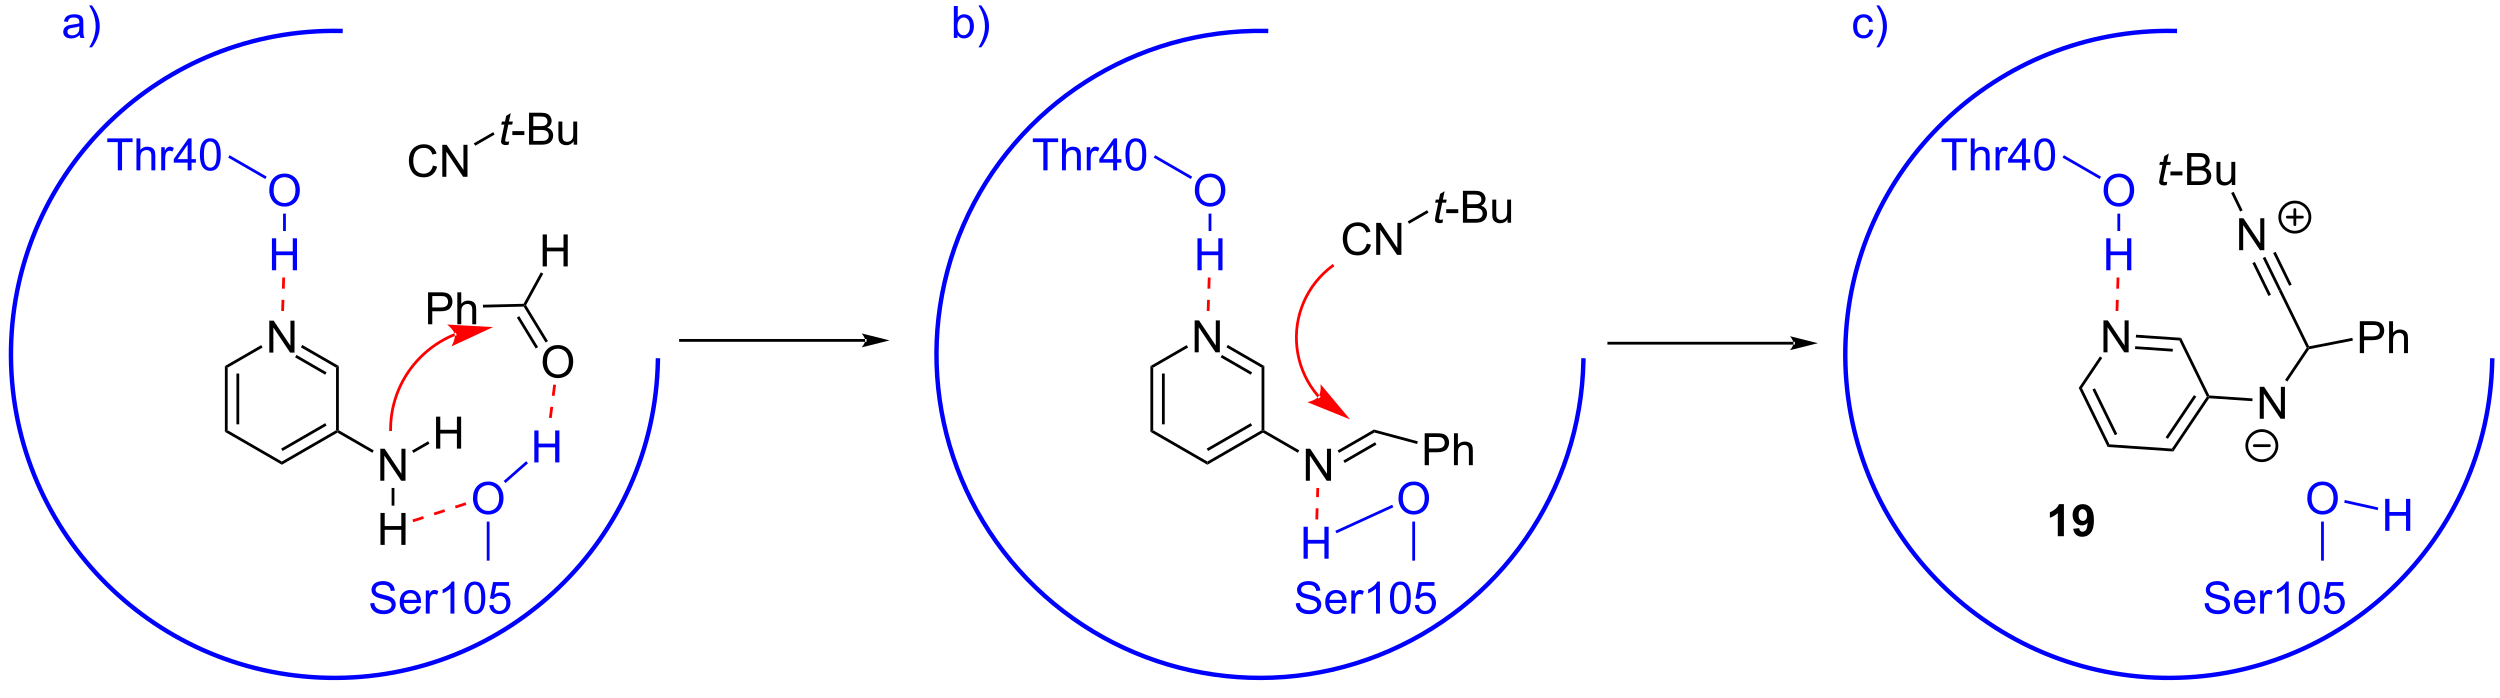 <?xml version="1.0" encoding="UTF-8"?>
<!DOCTYPE svg PUBLIC '-//W3C//DTD SVG 1.0//EN'
          'http://www.w3.org/TR/2001/REC-SVG-20010904/DTD/svg10.dtd'>
<svg stroke-dasharray="none" shape-rendering="auto" xmlns="http://www.w3.org/2000/svg" font-family="'Dialog'" text-rendering="auto" width="1024" fill-opacity="1" color-interpolation="auto" color-rendering="auto" preserveAspectRatio="xMidYMid meet" font-size="12px" viewBox="0 0 1024 286" fill="black" xmlns:xlink="http://www.w3.org/1999/xlink" stroke="black" image-rendering="auto" stroke-miterlimit="10" stroke-linecap="square" stroke-linejoin="miter" font-style="normal" stroke-width="1" height="286" stroke-dashoffset="0" font-weight="normal" stroke-opacity="1"
><!--Generated by the Batik Graphics2D SVG Generator--><defs id="genericDefs"
  /><g
  ><defs id="defs1"
    ><clipPath clipPathUnits="userSpaceOnUse" id="clipPath1"
      ><path d="M0.539 2.059 L461.277 2.059 L461.277 130.553 L0.539 130.553 L0.539 2.059 Z"
      /></clipPath
      ><clipPath clipPathUnits="userSpaceOnUse" id="clipPath2"
      ><path d="M1.217 23.922 L1.217 148.305 L449.144 148.305 L449.144 23.922 Z"
      /></clipPath
      ><clipPath clipPathUnits="userSpaceOnUse" id="clipPath3"
      ><path d="M1.217 23.922 L1.217 147.87 L449.144 147.87 L449.144 23.922 Z"
      /></clipPath
    ></defs
    ><g transform="scale(2.223,2.223) translate(-0.539,-2.059) matrix(1.029,0,0,1.029,-0.713,-22.546)"
    ><path d="M49.439 87.055 L49.439 81.328 L50.218 81.328 L53.226 85.823 L53.226 81.328 L53.952 81.328 L53.952 87.055 L53.173 87.055 L50.166 82.555 L50.166 87.055 L49.439 87.055 Z" stroke="none" clip-path="url(#clipPath3)"
    /></g
    ><g transform="matrix(2.286,0,0,2.286,-2.781,-54.687)"
    ><path d="M41.509 89.51 L42.009 89.799 L42.009 101.01 L41.509 101.299 ZM43.579 90.85 L43.579 99.959 L44.079 99.959 L44.079 90.85 Z" stroke="none" clip-path="url(#clipPath3)"
    /></g
    ><g transform="matrix(2.286,0,0,2.286,-2.781,-54.687)"
    ><path d="M41.509 101.299 L42.009 101.01 L51.718 106.616 L51.718 107.193 Z" stroke="none" clip-path="url(#clipPath3)"
    /></g
    ><g transform="matrix(2.286,0,0,2.286,-2.781,-54.687)"
    ><path d="M51.718 107.193 L51.718 106.616 L61.428 101.01 L61.678 101.154 L61.678 101.443 ZM51.843 104.731 L59.733 100.176 L59.483 99.743 L51.593 104.298 Z" stroke="none" clip-path="url(#clipPath3)"
    /></g
    ><g transform="matrix(2.286,0,0,2.286,-2.781,-54.687)"
    ><path d="M61.928 101.01 L61.678 101.154 L61.428 101.01 L61.428 89.799 L61.928 89.51 Z" stroke="none" clip-path="url(#clipPath3)"
    /></g
    ><g transform="matrix(2.286,0,0,2.286,-2.781,-54.687)"
    ><path d="M61.928 89.51 L61.428 89.799 L55.13 86.163 L55.38 85.73 ZM59.733 90.633 L54.345 87.522 L54.095 87.955 L59.483 91.066 Z" stroke="none" clip-path="url(#clipPath3)"
    /></g
    ><g transform="matrix(2.286,0,0,2.286,-2.781,-54.687)"
    ><path d="M48.014 85.754 L48.264 86.188 L42.009 89.799 L41.509 89.51 Z" stroke="none" clip-path="url(#clipPath3)"
    /></g
    ><g transform="matrix(2.286,0,0,2.286,-2.781,-54.687)"
    ><path d="M69.358 110.055 L69.358 104.328 L70.136 104.328 L73.144 108.823 L73.144 104.328 L73.871 104.328 L73.871 110.055 L73.092 110.055 L70.084 105.555 L70.084 110.055 L69.358 110.055 Z" stroke="none" clip-path="url(#clipPath3)"
    /></g
    ><g transform="matrix(2.286,0,0,2.286,-2.781,-54.687)"
    ><path d="M61.678 101.443 L61.678 101.154 L61.928 101.01 L68.183 104.621 L67.933 105.055 Z" stroke="none" clip-path="url(#clipPath3)"
    /></g
    ><g transform="matrix(2.286,0,0,2.286,-2.781,-54.687)"
    ><path d="M79.348 104.305 L79.348 98.578 L80.106 98.578 L80.106 100.93 L83.083 100.93 L83.083 98.578 L83.841 98.578 L83.841 104.305 L83.083 104.305 L83.083 101.604 L80.106 101.604 L80.106 104.305 L79.348 104.305 Z" stroke="none" clip-path="url(#clipPath3)"
    /></g
    ><g transform="matrix(2.286,0,0,2.286,-2.781,-54.687)"
    ><path d="M75.298 105.079 L75.048 104.646 L77.923 102.986 L78.173 103.419 Z" stroke="none" clip-path="url(#clipPath3)"
    /></g
    ><g transform="matrix(2.286,0,0,2.286,-2.781,-54.687)"
    ><path d="M69.389 121.555 L69.389 115.828 L70.147 115.828 L70.147 118.18 L73.123 118.18 L73.123 115.828 L73.881 115.828 L73.881 121.555 L73.123 121.555 L73.123 118.854 L70.147 118.854 L70.147 121.555 L69.389 121.555 Z" stroke="none" clip-path="url(#clipPath3)"
    /></g
    ><g transform="matrix(2.286,0,0,2.286,-2.781,-54.687)"
    ><path d="M71.387 111.355 L71.887 111.355 L71.887 114.52 L71.387 114.52 Z" stroke="none" clip-path="url(#clipPath3)"
    /></g
    ><g transform="matrix(2.286,0,0,2.286,-2.781,-54.687)"
    ><path d="M98.446 88.784 Q98.446 87.357 99.211 86.552 Q99.977 85.745 101.188 85.745 Q101.98 85.745 102.615 86.125 Q103.253 86.503 103.586 87.18 Q103.922 87.857 103.922 88.716 Q103.922 89.589 103.571 90.276 Q103.219 90.964 102.573 91.318 Q101.93 91.672 101.183 91.672 Q100.375 91.672 99.737 91.281 Q99.102 90.888 98.774 90.214 Q98.446 89.537 98.446 88.784 ZM99.227 88.794 Q99.227 89.831 99.782 90.427 Q100.339 91.021 101.18 91.021 Q102.034 91.021 102.586 90.419 Q103.141 89.818 103.141 88.714 Q103.141 88.013 102.904 87.492 Q102.667 86.971 102.211 86.685 Q101.758 86.396 101.191 86.396 Q100.386 86.396 99.805 86.951 Q99.227 87.503 99.227 88.794 Z" stroke="none" clip-path="url(#clipPath3)"
    /></g
    ><g transform="matrix(2.286,0,0,2.286,-2.781,-54.687)"
    ><path d="M95.047 78.856 L95.186 78.602 L95.474 78.595 L99.397 85.034 L98.97 85.294 ZM93.826 80.83 L97.202 86.371 L97.629 86.111 L94.253 80.57 Z" stroke="none" clip-path="url(#clipPath3)"
    /></g
    ><g transform="matrix(2.286,0,0,2.286,-2.781,-54.687)"
    ><path d="M77.913 82.024 L77.913 76.297 L80.075 76.297 Q80.645 76.297 80.945 76.352 Q81.367 76.422 81.65 76.62 Q81.937 76.815 82.111 77.172 Q82.286 77.526 82.286 77.953 Q82.286 78.682 81.82 79.19 Q81.356 79.695 80.14 79.695 L78.671 79.695 L78.671 82.024 L77.913 82.024 ZM78.671 79.018 L80.153 79.018 Q80.887 79.018 81.195 78.745 Q81.504 78.472 81.504 77.977 Q81.504 77.617 81.322 77.362 Q81.14 77.104 80.843 77.024 Q80.653 76.972 80.137 76.972 L78.671 76.972 L78.671 79.018 ZM83.161 82.024 L83.161 76.297 L83.864 76.297 L83.864 78.352 Q84.356 77.781 85.106 77.781 Q85.567 77.781 85.906 77.964 Q86.247 78.143 86.393 78.464 Q86.538 78.784 86.538 79.393 L86.538 82.024 L85.835 82.024 L85.835 79.393 Q85.835 78.867 85.606 78.628 Q85.379 78.386 84.96 78.386 Q84.648 78.386 84.372 78.55 Q84.098 78.711 83.981 78.99 Q83.864 79.266 83.864 79.753 L83.864 82.024 L83.161 82.024 Z" stroke="none" clip-path="url(#clipPath3)"
    /></g
    ><g transform="matrix(2.286,0,0,2.286,-2.781,-54.687)"
    ><path d="M95.035 78.356 L95.186 78.602 L95.047 78.856 L87.758 79.028 L87.746 78.528 Z" stroke="none" clip-path="url(#clipPath3)"
    /></g
    ><g transform="matrix(2.286,0,0,2.286,-2.781,-54.687)"
    ><path d="M98.451 71.66 L98.451 65.933 L99.209 65.933 L99.209 68.285 L102.185 68.285 L102.185 65.933 L102.943 65.933 L102.943 71.66 L102.185 71.66 L102.185 68.959 L99.209 68.959 L99.209 71.66 L98.451 71.66 Z" stroke="none" clip-path="url(#clipPath3)"
    /></g
    ><g transform="matrix(2.286,0,0,2.286,-2.781,-54.687)"
    ><path d="M95.474 78.595 L95.186 78.602 L95.035 78.356 L98.113 72.722 L98.552 72.962 Z" stroke="none" clip-path="url(#clipPath3)"
    /></g
    ><g transform="matrix(2.286,0,0,2.286,-2.781,-54.687)"
    ><path d="M78.784 53.59 L79.542 53.78 Q79.305 54.715 78.685 55.207 Q78.066 55.697 77.172 55.697 Q76.245 55.697 75.664 55.319 Q75.086 54.941 74.782 54.228 Q74.48 53.512 74.48 52.691 Q74.48 51.795 74.821 51.131 Q75.164 50.465 75.795 50.118 Q76.425 49.772 77.183 49.772 Q78.042 49.772 78.628 50.209 Q79.214 50.647 79.446 51.441 L78.698 51.616 Q78.5 50.991 78.12 50.707 Q77.743 50.42 77.167 50.42 Q76.508 50.42 76.063 50.738 Q75.62 51.053 75.441 51.587 Q75.261 52.121 75.261 52.686 Q75.261 53.418 75.474 53.962 Q75.688 54.506 76.136 54.777 Q76.586 55.045 77.11 55.045 Q77.745 55.045 78.185 54.678 Q78.628 54.311 78.784 53.59 ZM80.468 55.597 L80.468 49.871 L81.246 49.871 L84.254 54.366 L84.254 49.871 L84.981 49.871 L84.981 55.597 L84.202 55.597 L81.194 51.097 L81.194 55.597 L80.468 55.597 Z" stroke="none" clip-path="url(#clipPath3)"
    /></g
    ><g transform="matrix(2.286,0,0,2.286,-2.781,-54.687)"
    ><path d="M92.456 49.272 L92.339 49.853 Q92.083 49.918 91.846 49.918 Q91.424 49.918 91.174 49.709 Q90.987 49.553 90.987 49.285 Q90.987 49.147 91.089 48.655 L91.591 46.246 L91.034 46.246 L91.146 45.699 L91.706 45.699 L91.919 44.678 L92.729 44.191 L92.412 45.699 L93.107 45.699 L92.99 46.246 L92.299 46.246 L91.818 48.538 Q91.729 48.975 91.729 49.061 Q91.729 49.186 91.799 49.254 Q91.872 49.319 92.037 49.319 Q92.271 49.319 92.456 49.272 Z" stroke="none" clip-path="url(#clipPath3)"
    /></g
    ><g transform="matrix(2.286,0,0,2.286,-2.781,-54.687)"
    ><path d="M93.014 48.129 L93.014 47.42 L95.173 47.42 L95.173 48.129 L93.014 48.129 ZM96.009 49.847 L96.009 44.121 L98.157 44.121 Q98.814 44.121 99.21 44.295 Q99.608 44.467 99.832 44.829 Q100.056 45.191 100.056 45.584 Q100.056 45.952 99.856 46.277 Q99.657 46.6 99.257 46.801 Q99.775 46.952 100.053 47.319 Q100.335 47.686 100.335 48.186 Q100.335 48.59 100.163 48.936 Q99.993 49.28 99.743 49.467 Q99.493 49.655 99.116 49.751 Q98.741 49.847 98.194 49.847 L96.009 49.847 ZM96.767 46.527 L98.007 46.527 Q98.509 46.527 98.728 46.459 Q99.017 46.373 99.163 46.176 Q99.311 45.975 99.311 45.676 Q99.311 45.389 99.173 45.173 Q99.038 44.957 98.782 44.876 Q98.53 44.795 97.913 44.795 L96.767 44.795 L96.767 46.527 ZM96.767 49.17 L98.194 49.17 Q98.561 49.17 98.71 49.144 Q98.97 49.097 99.144 48.988 Q99.322 48.879 99.434 48.67 Q99.548 48.459 99.548 48.186 Q99.548 47.866 99.384 47.631 Q99.22 47.394 98.928 47.298 Q98.639 47.202 98.092 47.202 L96.767 47.202 L96.767 49.17 ZM104.007 49.847 L104.007 49.238 Q103.522 49.941 102.689 49.941 Q102.322 49.941 102.004 49.801 Q101.686 49.66 101.53 49.447 Q101.376 49.233 101.314 48.926 Q101.272 48.717 101.272 48.269 L101.272 45.699 L101.975 45.699 L101.975 47.998 Q101.975 48.551 102.017 48.741 Q102.085 49.019 102.298 49.178 Q102.514 49.334 102.829 49.334 Q103.147 49.334 103.423 49.173 Q103.702 49.012 103.816 48.733 Q103.931 48.452 103.931 47.92 L103.931 45.699 L104.634 45.699 L104.634 49.847 L104.007 49.847 Z" stroke="none" clip-path="url(#clipPath3)"
    /></g
    ><g transform="matrix(2.286,0,0,2.286,-2.781,-54.687)"
    ><path d="M86.365 50.036 L86.115 49.603 L89.587 47.599 L89.837 48.032 Z" stroke="none" clip-path="url(#clipPath3)"
    /></g
    ><g fill="blue" transform="matrix(2.286,0,0,2.286,-2.781,-54.687)" stroke="blue"
    ><path d="M49.464 58.059 Q49.464 56.632 50.23 55.827 Q50.995 55.02 52.206 55.02 Q52.998 55.02 53.633 55.4 Q54.271 55.778 54.605 56.455 Q54.941 57.132 54.941 57.991 Q54.941 58.864 54.589 59.551 Q54.237 60.239 53.592 60.593 Q52.948 60.947 52.201 60.947 Q51.394 60.947 50.756 60.556 Q50.12 60.163 49.792 59.489 Q49.464 58.812 49.464 58.059 ZM50.245 58.069 Q50.245 59.106 50.8 59.702 Q51.357 60.296 52.198 60.296 Q53.053 60.296 53.605 59.694 Q54.159 59.093 54.159 57.989 Q54.159 57.288 53.922 56.767 Q53.685 56.246 53.23 55.96 Q52.776 55.671 52.209 55.671 Q51.404 55.671 50.823 56.226 Q50.245 56.778 50.245 58.069 Z" stroke="none" clip-path="url(#clipPath3)"
    /></g
    ><g fill="blue" transform="matrix(2.286,0,0,2.286,-2.781,-54.687)" stroke="blue"
    ><path d="M42.103 52.164 L42.353 51.731 L48.998 55.568 L48.748 56.001 Z" stroke="none" clip-path="url(#clipPath3)"
    /></g
    ><g fill="blue" transform="matrix(2.286,0,0,2.286,-2.781,-54.687)" stroke="blue"
    ><path d="M49.939 72.348 L49.939 66.621 L50.697 66.621 L50.697 68.973 L53.674 68.973 L53.674 66.621 L54.431 66.621 L54.431 72.348 L53.674 72.348 L53.674 69.647 L50.697 69.647 L50.697 72.348 L49.939 72.348 Z" stroke="none" clip-path="url(#clipPath3)"
    /></g
    ><g fill="blue" transform="matrix(2.286,0,0,2.286,-2.781,-54.687)" stroke="blue"
    ><path d="M51.937 62.2 L52.437 62.2 L52.437 65.314 L51.937 65.314 Z" stroke="none" clip-path="url(#clipPath3)"
    /></g
    ><g fill="blue" transform="matrix(2.286,0,0,2.286,-2.781,-54.687)" stroke="blue"
    ><path d="M85.958 113.236 Q85.958 111.809 86.724 111.005 Q87.49 110.197 88.7 110.197 Q89.492 110.197 90.127 110.578 Q90.766 110.955 91.099 111.632 Q91.435 112.309 91.435 113.169 Q91.435 114.041 91.083 114.729 Q90.732 115.416 90.086 115.77 Q89.443 116.124 88.695 116.124 Q87.888 116.124 87.25 115.734 Q86.615 115.341 86.286 114.666 Q85.958 113.989 85.958 113.236 ZM86.74 113.247 Q86.74 114.283 87.294 114.88 Q87.851 115.473 88.693 115.473 Q89.547 115.473 90.099 114.872 Q90.653 114.27 90.653 113.166 Q90.653 112.466 90.416 111.945 Q90.18 111.424 89.724 111.138 Q89.271 110.848 88.703 110.848 Q87.898 110.848 87.318 111.403 Q86.74 111.955 86.74 113.247 Z" stroke="none" clip-path="url(#clipPath3)"
    /></g
    ><g fill="blue" transform="matrix(2.286,0,0,2.286,-2.781,-54.687)" stroke="blue"
    ><path d="M88.931 124.376 L88.431 124.376 L88.431 117.378 L88.931 117.378 Z" stroke="none" clip-path="url(#clipPath3)"
    /></g
    ><g fill="blue" transform="matrix(2.286,0,0,2.286,-2.781,-54.687)" stroke="blue"
    ><path d="M96.954 106.779 L96.954 101.052 L97.711 101.052 L97.711 103.404 L100.688 103.404 L100.688 101.052 L101.446 101.052 L101.446 106.779 L100.688 106.779 L100.688 104.079 L97.711 104.079 L97.711 106.779 L96.954 106.779 Z" stroke="none" clip-path="url(#clipPath3)"
    /></g
    ><g fill="blue" transform="matrix(2.286,0,0,2.286,-2.781,-54.687)" stroke="blue"
    ><path d="M91.794 110.472 L91.464 110.097 L95.489 106.56 L95.819 106.935 Z" stroke="none" clip-path="url(#clipPath3)"
    /></g
    ><g fill="blue" transform="matrix(2.286,0,0,2.286,-2.781,-54.687)" stroke="blue"
    ><path d="M67.562 132.025 L68.278 131.962 Q68.328 132.392 68.513 132.668 Q68.7 132.944 69.091 133.113 Q69.482 133.283 69.969 133.283 Q70.403 133.283 70.734 133.155 Q71.068 133.025 71.229 132.801 Q71.391 132.577 71.391 132.311 Q71.391 132.041 71.234 131.84 Q71.078 131.639 70.719 131.501 Q70.49 131.413 69.7 131.223 Q68.911 131.033 68.594 130.866 Q68.185 130.65 67.982 130.332 Q67.781 130.014 67.781 129.619 Q67.781 129.186 68.026 128.809 Q68.273 128.431 68.745 128.236 Q69.219 128.041 69.797 128.041 Q70.435 128.041 70.919 128.246 Q71.406 128.452 71.666 128.85 Q71.93 129.249 71.95 129.751 L71.224 129.806 Q71.164 129.264 70.825 128.988 Q70.49 128.71 69.828 128.71 Q69.141 128.71 68.825 128.962 Q68.513 129.212 68.513 129.569 Q68.513 129.876 68.734 130.077 Q68.953 130.275 69.877 130.486 Q70.802 130.694 71.146 130.85 Q71.646 131.079 71.883 131.434 Q72.122 131.788 72.122 132.249 Q72.122 132.704 71.859 133.111 Q71.599 133.514 71.107 133.741 Q70.617 133.965 70.005 133.965 Q69.226 133.965 68.7 133.738 Q68.177 133.509 67.877 133.056 Q67.578 132.6 67.562 132.025 ZM75.906 132.53 L76.633 132.619 Q76.461 133.257 75.995 133.608 Q75.531 133.96 74.81 133.96 Q73.898 133.96 73.365 133.4 Q72.833 132.837 72.833 131.827 Q72.833 130.78 73.372 130.202 Q73.911 129.624 74.771 129.624 Q75.601 129.624 76.127 130.191 Q76.656 130.757 76.656 131.783 Q76.656 131.845 76.653 131.97 L73.56 131.97 Q73.599 132.655 73.945 133.02 Q74.294 133.382 74.812 133.382 Q75.2 133.382 75.474 133.179 Q75.747 132.975 75.906 132.53 ZM73.599 131.392 L75.914 131.392 Q75.867 130.869 75.648 130.608 Q75.312 130.202 74.778 130.202 Q74.294 130.202 73.963 130.528 Q73.633 130.85 73.599 131.392 ZM77.509 133.866 L77.509 129.718 L78.142 129.718 L78.142 130.345 Q78.384 129.905 78.587 129.764 Q78.793 129.624 79.04 129.624 Q79.394 129.624 79.762 129.85 L79.519 130.501 Q79.262 130.35 79.004 130.35 Q78.775 130.35 78.59 130.488 Q78.407 130.626 78.329 130.874 Q78.212 131.249 78.212 131.694 L78.212 133.866 L77.509 133.866 ZM82.634 133.866 L81.931 133.866 L81.931 129.384 Q81.676 129.626 81.264 129.869 Q80.853 130.111 80.525 130.233 L80.525 129.554 Q81.113 129.275 81.553 128.882 Q81.996 128.486 82.181 128.116 L82.634 128.116 L82.634 133.866 ZM84.435 131.041 Q84.435 130.025 84.643 129.408 Q84.851 128.788 85.263 128.452 Q85.677 128.116 86.302 128.116 Q86.763 128.116 87.109 128.301 Q87.458 128.486 87.685 128.837 Q87.911 129.186 88.039 129.689 Q88.169 130.189 88.169 131.041 Q88.169 132.048 87.961 132.668 Q87.755 133.288 87.341 133.626 Q86.93 133.965 86.302 133.965 Q85.474 133.965 85 133.369 Q84.435 132.655 84.435 131.041 ZM85.156 131.041 Q85.156 132.452 85.487 132.918 Q85.818 133.384 86.302 133.384 Q86.786 133.384 87.115 132.916 Q87.445 132.447 87.445 131.041 Q87.445 129.626 87.115 129.163 Q86.786 128.697 86.294 128.697 Q85.81 128.697 85.521 129.108 Q85.156 129.632 85.156 131.041 ZM88.884 132.366 L89.621 132.304 Q89.704 132.843 90.001 133.113 Q90.301 133.384 90.722 133.384 Q91.23 133.384 91.582 133.001 Q91.933 132.619 91.933 131.986 Q91.933 131.384 91.595 131.038 Q91.259 130.689 90.712 130.689 Q90.371 130.689 90.097 130.845 Q89.824 130.999 89.668 131.244 L89.009 131.158 L89.564 128.218 L92.41 128.218 L92.41 128.889 L90.126 128.889 L89.816 130.429 Q90.332 130.069 90.9 130.069 Q91.65 130.069 92.165 130.59 Q92.681 131.108 92.681 131.923 Q92.681 132.702 92.228 133.267 Q91.676 133.965 90.722 133.965 Q89.941 133.965 89.447 133.528 Q88.954 133.087 88.884 132.366 Z" stroke="none" clip-path="url(#clipPath3)"
    /></g
    ><g fill="blue" transform="matrix(2.286,0,0,2.286,-2.781,-54.687)" stroke="blue"
    ><path d="M22.326 54.446 L22.326 49.393 L20.438 49.393 L20.438 48.719 L24.977 48.719 L24.977 49.393 L23.083 49.393 L23.083 54.446 L22.326 54.446 ZM25.665 54.446 L25.665 48.719 L26.369 48.719 L26.369 50.774 Q26.861 50.203 27.611 50.203 Q28.072 50.203 28.41 50.386 Q28.751 50.565 28.897 50.886 Q29.043 51.206 29.043 51.815 L29.043 54.446 L28.34 54.446 L28.34 51.815 Q28.34 51.289 28.111 51.05 Q27.884 50.807 27.465 50.807 Q27.152 50.807 26.876 50.971 Q26.603 51.133 26.486 51.412 Q26.369 51.688 26.369 52.175 L26.369 54.446 L25.665 54.446 ZM30.107 54.446 L30.107 50.297 L30.74 50.297 L30.74 50.925 Q30.982 50.485 31.185 50.344 Q31.391 50.203 31.638 50.203 Q31.992 50.203 32.359 50.43 L32.117 51.081 Q31.859 50.93 31.602 50.93 Q31.372 50.93 31.188 51.068 Q31.005 51.206 30.927 51.453 Q30.81 51.828 30.81 52.274 L30.81 54.446 L30.107 54.446 ZM34.836 54.446 L34.836 53.073 L32.352 53.073 L32.352 52.43 L34.966 48.719 L35.539 48.719 L35.539 52.43 L36.312 52.43 L36.312 53.073 L35.539 53.073 L35.539 54.446 L34.836 54.446 ZM34.836 52.43 L34.836 49.846 L33.044 52.43 L34.836 52.43 ZM37.033 51.62 Q37.033 50.604 37.241 49.987 Q37.449 49.367 37.861 49.031 Q38.275 48.696 38.9 48.696 Q39.361 48.696 39.707 48.88 Q40.056 49.065 40.283 49.417 Q40.509 49.766 40.637 50.268 Q40.767 50.768 40.767 51.62 Q40.767 52.628 40.559 53.248 Q40.353 53.867 39.939 54.206 Q39.527 54.544 38.9 54.544 Q38.072 54.544 37.598 53.948 Q37.033 53.235 37.033 51.62 ZM37.754 51.62 Q37.754 53.031 38.085 53.498 Q38.415 53.964 38.9 53.964 Q39.384 53.964 39.712 53.495 Q40.043 53.026 40.043 51.62 Q40.043 50.206 39.712 49.742 Q39.384 49.276 38.892 49.276 Q38.408 49.276 38.118 49.688 Q37.754 50.211 37.754 51.62 Z" stroke="none" clip-path="url(#clipPath3)"
    /></g
    ><g fill="red" transform="matrix(2.286,0,0,2.286,-2.781,-54.687)" stroke="red"
    ><path d="M75.266 117.49 L77.169 116.873 L77.014 116.397 L75.112 117.014 ZM79.071 116.256 L80.973 115.639 L80.819 115.163 L78.917 115.78 ZM82.876 115.022 L84.778 114.404 L84.624 113.929 L82.722 114.546 Z" stroke="none" clip-path="url(#clipPath3)"
    /></g
    ><g fill="red" transform="matrix(2.286,0,0,2.286,-2.781,-54.687)" stroke="red"
    ><path d="M100.348 92.823 L100.091 94.806 L100.587 94.871 L100.844 92.887 ZM99.834 96.79 L99.578 98.773 L100.074 98.838 L100.33 96.854 Z" stroke="none" clip-path="url(#clipPath3)"
    /></g
    ><g fill="red" transform="matrix(2.286,0,0,2.286,-2.781,-54.687)" stroke="red"
    ><path d="M51.796 73.64 L51.732 75.639 L52.232 75.655 L52.295 73.656 ZM51.668 77.638 L51.604 79.637 L52.104 79.653 L52.168 77.654 Z" stroke="none" clip-path="url(#clipPath3)"
    /></g
    ><g fill="blue" transform="matrix(2.286,0,0,2.286,-2.781,-54.687)" stroke="blue"
    ><path d="M62.221 29.863 L62.221 29.863 C30.433 29.268 4.182 54.554 3.586 86.342 L3.579 86.739 L2.785 86.724 L2.793 86.327 C3.396 54.101 30.01 28.466 62.236 29.07 L62.633 29.077 L62.618 29.871 ZM3.586 86.342 L3.586 86.342 C2.991 118.13 28.277 144.382 60.065 144.977 L60.462 144.985 L60.447 145.778 L60.05 145.771 C27.824 145.167 2.189 118.553 2.793 86.327 L2.8 85.93 L3.594 85.945 ZM60.065 144.977 L60.065 144.977 C75.959 145.275 90.468 139.103 101.08 128.881 L101.355 129.167 L101.08 128.881 C111.691 118.66 118.403 104.392 118.7 88.498 L118.708 88.102 L119.501 88.116 L119.494 88.513 C119.192 104.626 112.387 119.092 101.63 129.453 L101.63 129.453 C90.874 139.814 76.163 146.073 60.05 145.771 L59.653 145.763 L59.668 144.97 Z" stroke="none" clip-path="url(#clipPath3)"
    /></g
    ><g transform="matrix(2.286,0,0,2.286,-2.781,-54.687)"
    ><path d="M215.273 87.055 L215.273 81.328 L216.052 81.328 L219.06 85.823 L219.06 81.328 L219.786 81.328 L219.786 87.055 L219.008 87.055 L216 82.555 L216 87.055 L215.273 87.055 Z" stroke="none" clip-path="url(#clipPath3)"
    /></g
    ><g transform="matrix(2.286,0,0,2.286,-2.781,-54.687)"
    ><path d="M207.343 89.51 L207.843 89.799 L207.843 101.01 L207.343 101.299 ZM209.413 90.85 L209.413 99.959 L209.913 99.959 L209.913 90.85 Z" stroke="none" clip-path="url(#clipPath3)"
    /></g
    ><g transform="matrix(2.286,0,0,2.286,-2.781,-54.687)"
    ><path d="M207.343 101.299 L207.843 101.01 L217.553 106.616 L217.553 107.193 Z" stroke="none" clip-path="url(#clipPath3)"
    /></g
    ><g transform="matrix(2.286,0,0,2.286,-2.781,-54.687)"
    ><path d="M217.553 107.193 L217.553 106.616 L227.262 101.01 L227.512 101.154 L227.512 101.443 ZM217.678 104.731 L225.567 100.176 L225.317 99.743 L217.428 104.298 Z" stroke="none" clip-path="url(#clipPath3)"
    /></g
    ><g transform="matrix(2.286,0,0,2.286,-2.781,-54.687)"
    ><path d="M227.762 101.01 L227.512 101.154 L227.262 101.01 L227.262 89.799 L227.762 89.51 Z" stroke="none" clip-path="url(#clipPath3)"
    /></g
    ><g transform="matrix(2.286,0,0,2.286,-2.781,-54.687)"
    ><path d="M227.762 89.51 L227.262 89.799 L220.964 86.163 L221.214 85.73 ZM225.567 90.633 L220.179 87.522 L219.929 87.955 L225.317 91.066 Z" stroke="none" clip-path="url(#clipPath3)"
    /></g
    ><g transform="matrix(2.286,0,0,2.286,-2.781,-54.687)"
    ><path d="M213.848 85.754 L214.098 86.188 L207.843 89.799 L207.343 89.51 Z" stroke="none" clip-path="url(#clipPath3)"
    /></g
    ><g transform="matrix(2.286,0,0,2.286,-2.781,-54.687)"
    ><path d="M235.192 110.055 L235.192 104.328 L235.97 104.328 L238.978 108.823 L238.978 104.328 L239.705 104.328 L239.705 110.055 L238.926 110.055 L235.918 105.555 L235.918 110.055 L235.192 110.055 Z" stroke="none" clip-path="url(#clipPath3)"
    /></g
    ><g transform="matrix(2.286,0,0,2.286,-2.781,-54.687)"
    ><path d="M227.512 101.443 L227.512 101.154 L227.762 101.01 L234.017 104.621 L233.767 105.055 Z" stroke="none" clip-path="url(#clipPath3)"
    /></g
    ><g transform="matrix(2.286,0,0,2.286,-2.781,-54.687)"
    ><path d="M241.132 105.079 L240.882 104.646 L247.395 100.886 L247.466 101.423 ZM242.167 106.872 L247.848 103.592 L247.598 103.159 L241.917 106.439 Z" stroke="none" clip-path="url(#clipPath3)"
    /></g
    ><g transform="matrix(2.286,0,0,2.286,-2.781,-54.687)"
    ><path d="M246.117 67.576 L246.875 67.766 Q246.638 68.701 246.018 69.193 Q245.398 69.683 244.505 69.683 Q243.578 69.683 242.997 69.305 Q242.419 68.927 242.114 68.214 Q241.812 67.498 241.812 66.677 Q241.812 65.781 242.153 65.117 Q242.497 64.451 243.127 64.104 Q243.757 63.758 244.515 63.758 Q245.375 63.758 245.96 64.195 Q246.546 64.633 246.778 65.427 L246.031 65.602 Q245.833 64.977 245.453 64.693 Q245.075 64.406 244.5 64.406 Q243.841 64.406 243.395 64.724 Q242.953 65.039 242.773 65.573 Q242.593 66.107 242.593 66.672 Q242.593 67.404 242.807 67.948 Q243.02 68.492 243.468 68.763 Q243.919 69.031 244.442 69.031 Q245.078 69.031 245.518 68.664 Q245.96 68.297 246.117 67.576 ZM247.8 69.584 L247.8 63.857 L248.579 63.857 L251.587 68.352 L251.587 63.857 L252.313 63.857 L252.313 69.584 L251.535 69.584 L248.527 65.084 L248.527 69.584 L247.8 69.584 Z" stroke="none" clip-path="url(#clipPath3)"
    /></g
    ><g transform="matrix(2.286,0,0,2.286,-2.781,-54.687)"
    ><path d="M259.788 63.258 L259.671 63.839 Q259.416 63.904 259.179 63.904 Q258.757 63.904 258.507 63.696 Q258.32 63.539 258.32 63.271 Q258.32 63.133 258.421 62.641 L258.924 60.232 L258.366 60.232 L258.478 59.685 L259.038 59.685 L259.252 58.664 L260.062 58.177 L259.744 59.685 L260.439 59.685 L260.322 60.232 L259.632 60.232 L259.15 62.524 Q259.062 62.961 259.062 63.047 Q259.062 63.172 259.132 63.24 Q259.205 63.305 259.369 63.305 Q259.603 63.305 259.788 63.258 Z" stroke="none" clip-path="url(#clipPath3)"
    /></g
    ><g transform="matrix(2.286,0,0,2.286,-2.781,-54.687)"
    ><path d="M260.347 62.115 L260.347 61.406 L262.506 61.406 L262.506 62.115 L260.347 62.115 ZM263.342 63.834 L263.342 58.107 L265.49 58.107 Q266.146 58.107 266.542 58.281 Q266.941 58.453 267.164 58.815 Q267.389 59.177 267.389 59.571 Q267.389 59.938 267.188 60.263 Q266.99 60.586 266.589 60.787 Q267.107 60.938 267.386 61.305 Q267.667 61.672 267.667 62.172 Q267.667 62.576 267.495 62.922 Q267.326 63.266 267.076 63.453 Q266.826 63.641 266.448 63.737 Q266.073 63.834 265.526 63.834 L263.342 63.834 ZM264.099 60.513 L265.339 60.513 Q265.842 60.513 266.06 60.446 Q266.349 60.359 266.495 60.162 Q266.644 59.961 266.644 59.662 Q266.644 59.375 266.506 59.159 Q266.37 58.943 266.115 58.862 Q265.863 58.781 265.245 58.781 L264.099 58.781 L264.099 60.513 ZM264.099 63.156 L265.526 63.156 Q265.894 63.156 266.042 63.13 Q266.303 63.084 266.477 62.974 Q266.654 62.865 266.766 62.656 Q266.881 62.446 266.881 62.172 Q266.881 61.852 266.717 61.617 Q266.553 61.38 266.261 61.284 Q265.972 61.188 265.425 61.188 L264.099 61.188 L264.099 63.156 ZM271.339 63.834 L271.339 63.224 Q270.855 63.927 270.021 63.927 Q269.654 63.927 269.336 63.787 Q269.019 63.646 268.863 63.432 Q268.709 63.219 268.646 62.912 Q268.605 62.703 268.605 62.255 L268.605 59.685 L269.308 59.685 L269.308 61.984 Q269.308 62.537 269.349 62.727 Q269.417 63.005 269.631 63.164 Q269.847 63.321 270.162 63.321 Q270.48 63.321 270.756 63.159 Q271.034 62.998 271.149 62.719 Q271.264 62.438 271.264 61.906 L271.264 59.685 L271.967 59.685 L271.967 63.834 L271.339 63.834 Z" stroke="none" clip-path="url(#clipPath3)"
    /></g
    ><g transform="matrix(2.286,0,0,2.286,-2.781,-54.687)"
    ><path d="M253.698 64.022 L253.448 63.589 L256.92 61.585 L257.17 62.018 Z" stroke="none" clip-path="url(#clipPath3)"
    /></g
    ><g fill="blue" transform="matrix(2.286,0,0,2.286,-2.781,-54.687)" stroke="blue"
    ><path d="M215.298 58.059 Q215.298 56.632 216.064 55.827 Q216.829 55.02 218.04 55.02 Q218.832 55.02 219.467 55.4 Q220.105 55.778 220.439 56.455 Q220.775 57.132 220.775 57.991 Q220.775 58.864 220.423 59.551 Q220.071 60.239 219.426 60.593 Q218.782 60.947 218.035 60.947 Q217.228 60.947 216.59 60.556 Q215.954 60.163 215.626 59.489 Q215.298 58.812 215.298 58.059 ZM216.079 58.069 Q216.079 59.106 216.634 59.702 Q217.191 60.296 218.032 60.296 Q218.887 60.296 219.439 59.694 Q219.993 59.093 219.993 57.989 Q219.993 57.288 219.756 56.767 Q219.519 56.246 219.064 55.96 Q218.611 55.671 218.043 55.671 Q217.238 55.671 216.657 56.226 Q216.079 56.778 216.079 58.069 Z" stroke="none" clip-path="url(#clipPath3)"
    /></g
    ><g fill="blue" transform="matrix(2.286,0,0,2.286,-2.781,-54.687)" stroke="blue"
    ><path d="M207.937 52.164 L208.187 51.731 L214.832 55.568 L214.582 56.001 Z" stroke="none" clip-path="url(#clipPath3)"
    /></g
    ><g fill="blue" transform="matrix(2.286,0,0,2.286,-2.781,-54.687)" stroke="blue"
    ><path d="M215.773 72.348 L215.773 66.621 L216.531 66.621 L216.531 68.973 L219.508 68.973 L219.508 66.621 L220.265 66.621 L220.265 72.348 L219.508 72.348 L219.508 69.647 L216.531 69.647 L216.531 72.348 L215.773 72.348 Z" stroke="none" clip-path="url(#clipPath3)"
    /></g
    ><g fill="blue" transform="matrix(2.286,0,0,2.286,-2.781,-54.687)" stroke="blue"
    ><path d="M217.771 62.2 L218.271 62.2 L218.271 65.314 L217.771 65.314 Z" stroke="none" clip-path="url(#clipPath3)"
    /></g
    ><g fill="blue" transform="matrix(2.286,0,0,2.286,-2.781,-54.687)" stroke="blue"
    ><path d="M251.792 113.236 Q251.792 111.809 252.558 111.005 Q253.323 110.197 254.534 110.197 Q255.326 110.197 255.962 110.578 Q256.599 110.955 256.933 111.632 Q257.269 112.309 257.269 113.169 Q257.269 114.041 256.917 114.729 Q256.566 115.416 255.92 115.77 Q255.277 116.124 254.529 116.124 Q253.722 116.124 253.084 115.734 Q252.448 115.341 252.12 114.666 Q251.792 113.989 251.792 113.236 ZM252.573 113.247 Q252.573 114.283 253.128 114.88 Q253.685 115.473 254.527 115.473 Q255.381 115.473 255.933 114.872 Q256.488 114.27 256.488 113.166 Q256.488 112.466 256.25 111.945 Q256.014 111.424 255.558 111.138 Q255.105 110.848 254.537 110.848 Q253.732 110.848 253.152 111.403 Q252.573 111.955 252.573 113.247 Z" stroke="none" clip-path="url(#clipPath3)"
    /></g
    ><g fill="blue" transform="matrix(2.286,0,0,2.286,-2.781,-54.687)" stroke="blue"
    ><path d="M254.766 124.376 L254.266 124.376 L254.266 117.378 L254.766 117.378 Z" stroke="none" clip-path="url(#clipPath3)"
    /></g
    ><g fill="blue" transform="matrix(2.286,0,0,2.286,-2.781,-54.687)" stroke="blue"
    ><path d="M234.785 124.029 L234.785 118.302 L235.543 118.302 L235.543 120.654 L238.519 120.654 L238.519 118.302 L239.277 118.302 L239.277 124.029 L238.519 124.029 L238.519 121.329 L235.543 121.329 L235.543 124.029 L234.785 124.029 Z" stroke="none" clip-path="url(#clipPath3)"
    /></g
    ><g fill="blue" transform="matrix(2.286,0,0,2.286,-2.781,-54.687)" stroke="blue"
    ><path d="M250.668 114.362 L250.876 114.817 L240.689 119.48 L240.481 119.026 Z" stroke="none" clip-path="url(#clipPath3)"
    /></g
    ><g fill="blue" transform="matrix(2.286,0,0,2.286,-2.781,-54.687)" stroke="blue"
    ><path d="M233.396 132.025 L234.113 131.962 Q234.162 132.392 234.347 132.668 Q234.534 132.944 234.925 133.113 Q235.316 133.283 235.803 133.283 Q236.238 133.283 236.568 133.155 Q236.902 133.025 237.063 132.801 Q237.225 132.577 237.225 132.311 Q237.225 132.041 237.068 131.84 Q236.912 131.639 236.553 131.501 Q236.323 131.413 235.534 131.223 Q234.745 131.033 234.428 130.866 Q234.019 130.65 233.816 130.332 Q233.615 130.014 233.615 129.619 Q233.615 129.186 233.86 128.809 Q234.107 128.431 234.579 128.236 Q235.053 128.041 235.631 128.041 Q236.269 128.041 236.753 128.246 Q237.24 128.452 237.5 128.85 Q237.764 129.249 237.784 129.751 L237.058 129.806 Q236.998 129.264 236.659 128.988 Q236.323 128.71 235.662 128.71 Q234.975 128.71 234.659 128.962 Q234.347 129.212 234.347 129.569 Q234.347 129.876 234.568 130.077 Q234.787 130.275 235.712 130.486 Q236.636 130.694 236.98 130.85 Q237.48 131.079 237.717 131.434 Q237.956 131.788 237.956 132.249 Q237.956 132.704 237.693 133.111 Q237.433 133.514 236.941 133.741 Q236.451 133.965 235.839 133.965 Q235.06 133.965 234.534 133.738 Q234.011 133.509 233.712 133.056 Q233.412 132.6 233.396 132.025 ZM241.74 132.53 L242.467 132.619 Q242.295 133.257 241.829 133.608 Q241.365 133.96 240.644 133.96 Q239.732 133.96 239.198 133.4 Q238.667 132.837 238.667 131.827 Q238.667 130.78 239.206 130.202 Q239.745 129.624 240.605 129.624 Q241.435 129.624 241.962 130.191 Q242.49 130.757 242.49 131.783 Q242.49 131.845 242.488 131.97 L239.394 131.97 Q239.433 132.655 239.779 133.02 Q240.128 133.382 240.646 133.382 Q241.034 133.382 241.308 133.179 Q241.581 132.975 241.74 132.53 ZM239.433 131.392 L241.748 131.392 Q241.701 130.869 241.482 130.608 Q241.146 130.202 240.613 130.202 Q240.128 130.202 239.797 130.528 Q239.467 130.85 239.433 131.392 ZM243.343 133.866 L243.343 129.718 L243.976 129.718 L243.976 130.345 Q244.218 129.905 244.421 129.764 Q244.627 129.624 244.874 129.624 Q245.228 129.624 245.596 129.85 L245.353 130.501 Q245.096 130.35 244.838 130.35 Q244.609 130.35 244.424 130.488 Q244.241 130.626 244.163 130.874 Q244.046 131.249 244.046 131.694 L244.046 133.866 L243.343 133.866 ZM248.468 133.866 L247.765 133.866 L247.765 129.384 Q247.51 129.626 247.098 129.869 Q246.687 130.111 246.359 130.233 L246.359 129.554 Q246.947 129.275 247.387 128.882 Q247.83 128.486 248.015 128.116 L248.468 128.116 L248.468 133.866 ZM250.269 131.041 Q250.269 130.025 250.477 129.408 Q250.685 128.788 251.097 128.452 Q251.511 128.116 252.136 128.116 Q252.597 128.116 252.943 128.301 Q253.292 128.486 253.519 128.837 Q253.745 129.186 253.873 129.689 Q254.003 130.189 254.003 131.041 Q254.003 132.048 253.795 132.668 Q253.589 133.288 253.175 133.626 Q252.764 133.965 252.136 133.965 Q251.308 133.965 250.834 133.369 Q250.269 132.655 250.269 131.041 ZM250.99 131.041 Q250.99 132.452 251.321 132.918 Q251.652 133.384 252.136 133.384 Q252.62 133.384 252.948 132.916 Q253.279 132.447 253.279 131.041 Q253.279 129.626 252.948 129.163 Q252.62 128.697 252.128 128.697 Q251.644 128.697 251.355 129.108 Q250.99 129.632 250.99 131.041 ZM254.718 132.366 L255.455 132.304 Q255.538 132.843 255.835 133.113 Q256.135 133.384 256.557 133.384 Q257.064 133.384 257.416 133.001 Q257.767 132.619 257.767 131.986 Q257.767 131.384 257.429 131.038 Q257.093 130.689 256.546 130.689 Q256.205 130.689 255.931 130.845 Q255.658 130.999 255.502 131.244 L254.843 131.158 L255.398 128.218 L258.244 128.218 L258.244 128.889 L255.96 128.889 L255.65 130.429 Q256.166 130.069 256.734 130.069 Q257.484 130.069 257.999 130.59 Q258.515 131.108 258.515 131.923 Q258.515 132.702 258.062 133.267 Q257.51 133.965 256.557 133.965 Q255.775 133.965 255.28 133.528 Q254.788 133.087 254.718 132.366 Z" stroke="none" clip-path="url(#clipPath3)"
    /></g
    ><g fill="blue" transform="matrix(2.286,0,0,2.286,-2.781,-54.687)" stroke="blue"
    ><path d="M188.16 54.446 L188.16 49.393 L186.272 49.393 L186.272 48.719 L190.811 48.719 L190.811 49.393 L188.917 49.393 L188.917 54.446 L188.16 54.446 ZM191.499 54.446 L191.499 48.719 L192.202 48.719 L192.202 50.774 Q192.695 50.203 193.445 50.203 Q193.906 50.203 194.244 50.386 Q194.585 50.565 194.731 50.886 Q194.877 51.206 194.877 51.815 L194.877 54.446 L194.174 54.446 L194.174 51.815 Q194.174 51.289 193.945 51.05 Q193.718 50.807 193.299 50.807 Q192.986 50.807 192.71 50.971 Q192.437 51.133 192.32 51.412 Q192.202 51.688 192.202 52.175 L192.202 54.446 L191.499 54.446 ZM195.941 54.446 L195.941 50.297 L196.574 50.297 L196.574 50.925 Q196.816 50.485 197.019 50.344 Q197.225 50.203 197.472 50.203 Q197.826 50.203 198.193 50.43 L197.951 51.081 Q197.693 50.93 197.436 50.93 Q197.206 50.93 197.022 51.068 Q196.839 51.206 196.761 51.453 Q196.644 51.828 196.644 52.274 L196.644 54.446 L195.941 54.446 ZM200.67 54.446 L200.67 53.073 L198.186 53.073 L198.186 52.43 L200.8 48.719 L201.373 48.719 L201.373 52.43 L202.147 52.43 L202.147 53.073 L201.373 53.073 L201.373 54.446 L200.67 54.446 ZM200.67 52.43 L200.67 49.846 L198.878 52.43 L200.67 52.43 ZM202.867 51.62 Q202.867 50.604 203.075 49.987 Q203.283 49.367 203.695 49.031 Q204.109 48.696 204.734 48.696 Q205.195 48.696 205.541 48.88 Q205.89 49.065 206.117 49.417 Q206.343 49.766 206.471 50.268 Q206.601 50.768 206.601 51.62 Q206.601 52.628 206.393 53.248 Q206.187 53.867 205.773 54.206 Q205.361 54.544 204.734 54.544 Q203.906 54.544 203.432 53.948 Q202.867 53.235 202.867 51.62 ZM203.588 51.62 Q203.588 53.031 203.919 53.498 Q204.249 53.964 204.734 53.964 Q205.218 53.964 205.546 53.495 Q205.877 53.026 205.877 51.62 Q205.877 50.206 205.546 49.742 Q205.218 49.276 204.726 49.276 Q204.242 49.276 203.952 49.688 Q203.588 50.211 203.588 51.62 Z" stroke="none" clip-path="url(#clipPath3)"
    /></g
    ><g fill="red" transform="matrix(2.286,0,0,2.286,-2.781,-54.687)" stroke="red"
    ><path d="M217.63 73.64 L217.566 75.639 L218.066 75.655 L218.129 73.656 ZM217.502 77.638 L217.438 79.637 L217.938 79.653 L218.002 77.654 Z" stroke="none" clip-path="url(#clipPath3)"
    /></g
    ><g fill="blue" transform="matrix(2.286,0,0,2.286,-2.781,-54.687)" stroke="blue"
    ><path d="M228.055 29.863 L228.055 29.863 C204.776 29.427 183.526 43.057 174.214 64.398 L174.055 64.762 L173.328 64.444 L173.487 64.081 C182.927 42.446 204.47 28.628 228.07 29.07 L228.467 29.077 L228.452 29.871 ZM174.214 64.398 L174.214 64.398 C164.902 85.739 169.363 110.587 185.516 127.357 L185.791 127.643 L185.22 128.193 L184.944 127.907 C168.569 110.907 164.047 85.716 173.487 64.081 L173.645 63.717 L174.373 64.034 ZM185.516 127.357 L185.516 127.357 C201.669 144.126 226.333 149.514 248.007 141.008 L248.377 140.863 L248.667 141.602 L248.297 141.747 C226.324 150.37 201.32 144.908 184.944 127.907 L184.669 127.621 L185.24 127.071 ZM248.007 141.008 L248.007 141.008 C269.682 132.503 284.098 111.778 284.534 88.498 L284.542 88.102 L285.335 88.116 L285.328 88.513 C284.886 112.114 270.27 133.124 248.297 141.747 L247.928 141.892 L247.638 141.154 Z" stroke="none" clip-path="url(#clipPath3)"
    /></g
    ><g fill="red" transform="matrix(2.286,0,0,2.286,-2.781,-54.687)" stroke="red"
    ><path d="M237.405 117.002 L237.467 115.003 L236.968 114.988 L236.905 116.987 ZM237.53 113.004 L237.582 111.362 L237.082 111.347 L237.03 112.989 Z" stroke="none" clip-path="url(#clipPath3)"
    /></g
    ><g transform="matrix(2.286,0,0,2.286,-2.781,-54.687)"
    ><path d="M256.488 107.281 L256.488 101.554 L258.649 101.554 Q259.22 101.554 259.519 101.609 Q259.941 101.679 260.225 101.877 Q260.511 102.073 260.686 102.429 Q260.86 102.784 260.86 103.211 Q260.86 103.94 260.394 104.448 Q259.93 104.953 258.714 104.953 L257.246 104.953 L257.246 107.281 L256.488 107.281 ZM257.246 104.276 L258.727 104.276 Q259.462 104.276 259.769 104.002 Q260.079 103.729 260.079 103.234 Q260.079 102.875 259.897 102.619 Q259.714 102.362 259.418 102.281 Q259.227 102.229 258.712 102.229 L257.246 102.229 L257.246 104.276 ZM261.735 107.281 L261.735 101.554 L262.438 101.554 L262.438 103.609 Q262.93 103.039 263.68 103.039 Q264.141 103.039 264.48 103.221 Q264.821 103.401 264.967 103.721 Q265.113 104.041 265.113 104.651 L265.113 107.281 L264.41 107.281 L264.41 104.651 Q264.41 104.125 264.18 103.885 Q263.954 103.643 263.535 103.643 Q263.222 103.643 262.946 103.807 Q262.673 103.968 262.555 104.247 Q262.438 104.523 262.438 105.01 L262.438 107.281 L261.735 107.281 Z" stroke="none" clip-path="url(#clipPath3)"
    /></g
    ><g transform="matrix(2.286,0,0,2.286,-2.781,-54.687)"
    ><path d="M247.466 101.423 L247.395 100.886 L255.26 102.994 L255.131 103.477 Z" stroke="none" clip-path="url(#clipPath3)"
    /></g
    ><g fill="red" transform="matrix(2.286,0,0,2.286,-2.781,-54.687)" stroke="red"
    ><path d="M82.823 84.077 L82.823 84.077 C82.823 84.077 82.823 84.077 82.822 84.077 L82.822 84.077 C82.822 84.077 82.821 84.077 82.82 84.078 L82.729 83.845 L82.822 84.077 C82.788 84.091 82.754 84.104 82.72 84.118 L82.72 84.118 C82.651 84.146 82.584 84.174 82.516 84.203 L82.516 84.203 C80.348 85.12 78.396 86.447 76.756 88.086 L76.579 87.91 L76.756 88.086 C73.477 91.366 71.449 95.895 71.449 100.899 L71.449 101.149 L70.949 101.149 L70.949 100.899 C70.949 95.757 73.033 91.102 76.403 87.733 L76.403 87.733 C78.087 86.048 80.093 84.685 82.321 83.743 L82.418 83.973 L82.321 83.743 C82.391 83.713 82.46 83.684 82.531 83.655 L82.625 83.887 L82.531 83.655 C82.566 83.641 82.601 83.627 82.636 83.613 L82.638 83.612 C82.637 83.612 82.637 83.612 82.637 83.612 L82.637 83.612 C82.637 83.612 82.637 83.612 82.637 83.612 L82.869 83.519 L83.055 83.984 ZM89.569 82.529 L81.335 82.076 C81.335 82.076 82.529 82.992 82.695 83.851 C82.86 84.71 82.091 86.004 82.091 86.004 Z" stroke="none" clip-path="url(#clipPath3)"
    /></g
    ><g fill="red" transform="matrix(2.286,0,0,2.286,-2.781,-54.687)" stroke="red"
    ><path d="M237.31 95.15 L237.31 95.15 C237.295 95.134 237.281 95.118 237.266 95.101 L237.454 94.936 L237.266 95.101 C237.208 95.035 237.151 94.969 237.095 94.902 L237.095 94.902 C236.868 94.634 236.65 94.359 236.441 94.078 L236.441 94.078 C234.772 91.825 233.685 89.141 233.354 86.259 L233.603 86.231 L233.354 86.259 C233.024 83.377 233.474 80.516 234.59 77.944 L234.59 77.944 C235.706 75.372 237.487 73.089 239.818 71.362 L240.019 71.213 L240.316 71.614 L240.116 71.763 C237.857 73.437 236.131 75.65 235.049 78.143 L234.82 78.044 L235.049 78.143 C233.967 80.636 233.531 83.409 233.851 86.202 L233.851 86.202 C234.172 88.995 235.225 91.597 236.843 93.78 L236.642 93.929 L236.843 93.78 C237.046 94.053 237.257 94.319 237.476 94.579 L237.285 94.74 L237.476 94.579 C237.531 94.643 237.587 94.708 237.643 94.772 L237.643 94.772 C237.656 94.788 237.67 94.804 237.685 94.82 L237.85 95.007 L237.475 95.338 ZM243.124 99.076 L237.829 92.754 C237.829 92.754 237.977 94.252 237.462 94.96 C236.947 95.667 235.477 95.989 235.477 95.989 Z" stroke="none" clip-path="url(#clipPath3)"
    /></g
    ><g transform="matrix(2.286,0,0,2.286,-2.781,-54.687)"
    ><path d="M378.11 87.055 L378.11 81.328 L378.889 81.328 L381.897 85.823 L381.897 81.328 L382.623 81.328 L382.623 87.055 L381.844 87.055 L378.837 82.555 L378.837 87.055 L378.11 87.055 Z" stroke="none" clip-path="url(#clipPath3)"
    /></g
    ><g transform="matrix(2.286,0,0,2.286,-2.781,-54.687)"
    ><path d="M373.684 93.428 L374.26 93.467 L379.189 103.537 L378.867 104.016 ZM376.132 93.721 L380.137 101.903 L380.587 101.683 L376.582 93.501 Z" stroke="none" clip-path="url(#clipPath3)"
    /></g
    ><g transform="matrix(2.286,0,0,2.286,-2.781,-54.687)"
    ><path d="M378.867 104.016 L379.189 103.537 L390.374 104.303 L390.628 104.822 Z" stroke="none" clip-path="url(#clipPath3)"
    /></g
    ><g transform="matrix(2.286,0,0,2.286,-2.781,-54.687)"
    ><path d="M390.628 104.822 L390.374 104.303 L396.631 95 L396.918 95.019 L397.046 95.279 ZM389.658 102.555 L394.741 94.996 L394.326 94.716 L389.243 102.276 Z" stroke="none" clip-path="url(#clipPath3)"
    /></g
    ><g transform="matrix(2.286,0,0,2.286,-2.781,-54.687)"
    ><path d="M397.08 94.78 L396.918 95.019 L396.631 95 L391.702 84.93 L392.024 84.451 Z" stroke="none" clip-path="url(#clipPath3)"
    /></g
    ><g transform="matrix(2.286,0,0,2.286,-2.781,-54.687)"
    ><path d="M392.024 84.451 L391.702 84.93 L383.909 84.396 L383.943 83.897 ZM390.546 86.424 L383.801 85.963 L383.767 86.461 L390.512 86.923 Z" stroke="none" clip-path="url(#clipPath3)"
    /></g
    ><g transform="matrix(2.286,0,0,2.286,-2.781,-54.687)"
    ><path d="M377.476 87.789 L377.891 88.068 L374.26 93.467 L373.684 93.428 Z" stroke="none" clip-path="url(#clipPath3)"
    /></g
    ><g transform="matrix(2.286,0,0,2.286,-2.781,-54.687)"
    ><path d="M406.112 98.955 L406.112 93.229 L406.891 93.229 L409.899 97.724 L409.899 93.229 L410.625 93.229 L410.625 98.955 L409.847 98.955 L406.839 94.455 L406.839 98.955 L406.112 98.955 Z" stroke="none" clip-path="url(#clipPath3)"
    /></g
    ><g transform="matrix(2.286,0,0,2.286,-2.781,-54.687)"
    ><path d="M397.046 95.279 L396.918 95.019 L397.08 94.78 L404.829 95.311 L404.795 95.809 Z" stroke="none" clip-path="url(#clipPath3)"
    /></g
    ><g transform="matrix(2.286,0,0,2.286,-2.781,-54.687)"
    ><path d="M411.06 92.285 L410.645 92.006 L414.521 86.243 L414.809 86.262 L414.959 86.488 Z" stroke="none" clip-path="url(#clipPath3)"
    /></g
    ><g transform="matrix(2.286,0,0,2.286,-2.781,-54.687)"
    ><path d="M389.547 56.498 L389.43 57.078 Q389.175 57.143 388.938 57.143 Q388.516 57.143 388.266 56.935 Q388.078 56.779 388.078 56.511 Q388.078 56.373 388.18 55.88 L388.682 53.471 L388.125 53.471 L388.237 52.925 L388.797 52.925 L389.01 51.904 L389.82 51.417 L389.503 52.925 L390.198 52.925 L390.081 53.471 L389.391 53.471 L388.909 55.763 Q388.82 56.201 388.82 56.287 Q388.82 56.412 388.891 56.479 Q388.964 56.544 389.128 56.544 Q389.362 56.544 389.547 56.498 Z" stroke="none" clip-path="url(#clipPath3)"
    /></g
    ><g transform="matrix(2.286,0,0,2.286,-2.781,-54.687)"
    ><path d="M390.105 55.354 L390.105 54.646 L392.264 54.646 L392.264 55.354 L390.105 55.354 ZM393.1 57.073 L393.1 51.346 L395.249 51.346 Q395.905 51.346 396.301 51.521 Q396.699 51.693 396.923 52.055 Q397.147 52.417 397.147 52.81 Q397.147 53.177 396.947 53.503 Q396.749 53.826 396.348 54.026 Q396.866 54.177 397.144 54.544 Q397.426 54.912 397.426 55.412 Q397.426 55.815 397.254 56.162 Q397.085 56.505 396.835 56.693 Q396.585 56.88 396.207 56.977 Q395.832 57.073 395.285 57.073 L393.1 57.073 ZM393.858 53.753 L395.098 53.753 Q395.6 53.753 395.819 53.685 Q396.108 53.599 396.254 53.401 Q396.402 53.201 396.402 52.901 Q396.402 52.615 396.264 52.399 Q396.129 52.182 395.874 52.102 Q395.621 52.021 395.004 52.021 L393.858 52.021 L393.858 53.753 ZM393.858 56.396 L395.285 56.396 Q395.652 56.396 395.801 56.37 Q396.061 56.323 396.236 56.214 Q396.413 56.104 396.525 55.896 Q396.639 55.685 396.639 55.412 Q396.639 55.091 396.475 54.857 Q396.311 54.62 396.019 54.524 Q395.73 54.427 395.183 54.427 L393.858 54.427 L393.858 56.396 ZM401.098 57.073 L401.098 56.464 Q400.613 57.167 399.78 57.167 Q399.413 57.167 399.095 57.026 Q398.777 56.886 398.621 56.672 Q398.467 56.459 398.405 56.151 Q398.363 55.943 398.363 55.495 L398.363 52.925 L399.066 52.925 L399.066 55.224 Q399.066 55.776 399.108 55.966 Q399.176 56.245 399.389 56.404 Q399.605 56.56 399.921 56.56 Q400.238 56.56 400.514 56.399 Q400.793 56.237 400.908 55.959 Q401.022 55.677 401.022 55.146 L401.022 52.925 L401.725 52.925 L401.725 57.073 L401.098 57.073 Z" stroke="none" clip-path="url(#clipPath3)"
    /></g
    ><g fill="blue" transform="matrix(2.286,0,0,2.286,-2.781,-54.687)" stroke="blue"
    ><path d="M378.135 58.059 Q378.135 56.632 378.901 55.827 Q379.666 55.02 380.877 55.02 Q381.669 55.02 382.304 55.4 Q382.942 55.778 383.276 56.455 Q383.611 57.132 383.611 57.991 Q383.611 58.864 383.26 59.551 Q382.908 60.239 382.262 60.593 Q381.619 60.947 380.872 60.947 Q380.065 60.947 379.427 60.556 Q378.791 60.163 378.463 59.489 Q378.135 58.812 378.135 58.059 ZM378.916 58.069 Q378.916 59.106 379.471 59.702 Q380.028 60.296 380.869 60.296 Q381.723 60.296 382.276 59.694 Q382.83 59.093 382.83 57.989 Q382.83 57.288 382.593 56.767 Q382.356 56.246 381.901 55.96 Q381.447 55.671 380.88 55.671 Q380.075 55.671 379.494 56.226 Q378.916 56.778 378.916 58.069 Z" stroke="none" clip-path="url(#clipPath3)"
    /></g
    ><g fill="blue" transform="matrix(2.286,0,0,2.286,-2.781,-54.687)" stroke="blue"
    ><path d="M370.774 52.164 L371.024 51.731 L377.669 55.568 L377.419 56.001 Z" stroke="none" clip-path="url(#clipPath3)"
    /></g
    ><g fill="blue" transform="matrix(2.286,0,0,2.286,-2.781,-54.687)" stroke="blue"
    ><path d="M378.61 72.348 L378.61 66.621 L379.368 66.621 L379.368 68.973 L382.345 68.973 L382.345 66.621 L383.102 66.621 L383.102 72.348 L382.345 72.348 L382.345 69.647 L379.368 69.647 L379.368 72.348 L378.61 72.348 Z" stroke="none" clip-path="url(#clipPath3)"
    /></g
    ><g fill="blue" transform="matrix(2.286,0,0,2.286,-2.781,-54.687)" stroke="blue"
    ><path d="M380.608 62.2 L381.108 62.2 L381.108 65.314 L380.608 65.314 Z" stroke="none" clip-path="url(#clipPath3)"
    /></g
    ><g fill="blue" transform="matrix(2.286,0,0,2.286,-2.781,-54.687)" stroke="blue"
    ><path d="M414.629 113.236 Q414.629 111.809 415.395 111.005 Q416.16 110.197 417.371 110.197 Q418.163 110.197 418.798 110.578 Q419.436 110.955 419.77 111.632 Q420.106 112.309 420.106 113.169 Q420.106 114.041 419.754 114.729 Q419.403 115.416 418.757 115.77 Q418.113 116.124 417.366 116.124 Q416.559 116.124 415.921 115.734 Q415.285 115.341 414.957 114.666 Q414.629 113.989 414.629 113.236 ZM415.41 113.247 Q415.41 114.283 415.965 114.88 Q416.522 115.473 417.363 115.473 Q418.218 115.473 418.77 114.872 Q419.324 114.27 419.324 113.166 Q419.324 112.466 419.087 111.945 Q418.851 111.424 418.395 111.138 Q417.942 110.848 417.374 110.848 Q416.569 110.848 415.988 111.403 Q415.41 111.955 415.41 113.247 Z" stroke="none" clip-path="url(#clipPath3)"
    /></g
    ><g fill="blue" transform="matrix(2.286,0,0,2.286,-2.781,-54.687)" stroke="blue"
    ><path d="M417.603 124.376 L417.103 124.376 L417.103 117.378 L417.603 117.378 Z" stroke="none" clip-path="url(#clipPath3)"
    /></g
    ><g fill="blue" transform="matrix(2.286,0,0,2.286,-2.781,-54.687)" stroke="blue"
    ><path d="M428.591 119.034 L428.591 113.307 L429.349 113.307 L429.349 115.659 L432.325 115.659 L432.325 113.307 L433.083 113.307 L433.083 119.034 L432.325 119.034 L432.325 116.334 L429.349 116.334 L429.349 119.034 L428.591 119.034 Z" stroke="none" clip-path="url(#clipPath3)"
    /></g
    ><g fill="blue" transform="matrix(2.286,0,0,2.286,-2.781,-54.687)" stroke="blue"
    ><path d="M421.244 114 L421.353 113.512 L427.345 114.849 L427.236 115.337 Z" stroke="none" clip-path="url(#clipPath3)"
    /></g
    ><g fill="blue" transform="matrix(2.286,0,0,2.286,-2.781,-54.687)" stroke="blue"
    ><path d="M396.233 132.025 L396.95 131.962 Q396.999 132.392 397.184 132.668 Q397.371 132.944 397.762 133.113 Q398.153 133.283 398.64 133.283 Q399.075 133.283 399.405 133.155 Q399.739 133.025 399.9 132.801 Q400.062 132.577 400.062 132.311 Q400.062 132.041 399.905 131.84 Q399.749 131.639 399.39 131.501 Q399.161 131.413 398.371 131.223 Q397.582 131.033 397.265 130.866 Q396.856 130.65 396.653 130.332 Q396.452 130.014 396.452 129.619 Q396.452 129.186 396.697 128.809 Q396.944 128.431 397.416 128.236 Q397.89 128.041 398.468 128.041 Q399.106 128.041 399.59 128.246 Q400.077 128.452 400.337 128.85 Q400.601 129.249 400.621 129.751 L399.895 129.806 Q399.835 129.264 399.496 128.988 Q399.161 128.71 398.499 128.71 Q397.812 128.71 397.496 128.962 Q397.184 129.212 397.184 129.569 Q397.184 129.876 397.405 130.077 Q397.624 130.275 398.548 130.486 Q399.473 130.694 399.817 130.85 Q400.317 131.079 400.554 131.434 Q400.793 131.788 400.793 132.249 Q400.793 132.704 400.53 133.111 Q400.27 133.514 399.778 133.741 Q399.288 133.965 398.676 133.965 Q397.897 133.965 397.371 133.738 Q396.848 133.509 396.548 133.056 Q396.249 132.6 396.233 132.025 ZM404.577 132.53 L405.304 132.619 Q405.132 133.257 404.666 133.608 Q404.202 133.96 403.481 133.96 Q402.569 133.96 402.036 133.4 Q401.504 132.837 401.504 131.827 Q401.504 130.78 402.043 130.202 Q402.582 129.624 403.442 129.624 Q404.272 129.624 404.798 130.191 Q405.327 130.757 405.327 131.783 Q405.327 131.845 405.325 131.97 L402.231 131.97 Q402.27 132.655 402.616 133.02 Q402.965 133.382 403.483 133.382 Q403.871 133.382 404.145 133.179 Q404.418 132.975 404.577 132.53 ZM402.27 131.392 L404.585 131.392 Q404.538 130.869 404.319 130.608 Q403.983 130.202 403.45 130.202 Q402.965 130.202 402.634 130.528 Q402.304 130.85 402.27 131.392 ZM406.18 133.866 L406.18 129.718 L406.813 129.718 L406.813 130.345 Q407.055 129.905 407.258 129.764 Q407.464 129.624 407.711 129.624 Q408.065 129.624 408.433 129.85 L408.19 130.501 Q407.933 130.35 407.675 130.35 Q407.446 130.35 407.261 130.488 Q407.078 130.626 407 130.874 Q406.883 131.249 406.883 131.694 L406.883 133.866 L406.18 133.866 ZM411.305 133.866 L410.602 133.866 L410.602 129.384 Q410.347 129.626 409.935 129.869 Q409.524 130.111 409.196 130.233 L409.196 129.554 Q409.784 129.275 410.224 128.882 Q410.667 128.486 410.852 128.116 L411.305 128.116 L411.305 133.866 ZM413.106 131.041 Q413.106 130.025 413.314 129.408 Q413.522 128.788 413.934 128.452 Q414.348 128.116 414.973 128.116 Q415.434 128.116 415.78 128.301 Q416.129 128.486 416.356 128.837 Q416.582 129.186 416.71 129.689 Q416.84 130.189 416.84 131.041 Q416.84 132.048 416.632 132.668 Q416.426 133.288 416.012 133.626 Q415.601 133.965 414.973 133.965 Q414.145 133.965 413.671 133.369 Q413.106 132.655 413.106 131.041 ZM413.827 131.041 Q413.827 132.452 414.158 132.918 Q414.489 133.384 414.973 133.384 Q415.457 133.384 415.786 132.916 Q416.116 132.447 416.116 131.041 Q416.116 129.626 415.786 129.163 Q415.457 128.697 414.965 128.697 Q414.481 128.697 414.192 129.108 Q413.827 129.632 413.827 131.041 ZM417.555 132.366 L418.292 132.304 Q418.375 132.843 418.672 133.113 Q418.972 133.384 419.394 133.384 Q419.901 133.384 420.253 133.001 Q420.604 132.619 420.604 131.986 Q420.604 131.384 420.266 131.038 Q419.93 130.689 419.383 130.689 Q419.042 130.689 418.769 130.845 Q418.495 130.999 418.339 131.244 L417.68 131.158 L418.235 128.218 L421.081 128.218 L421.081 128.889 L418.797 128.889 L418.487 130.429 Q419.003 130.069 419.571 130.069 Q420.321 130.069 420.836 130.59 Q421.352 131.108 421.352 131.923 Q421.352 132.702 420.899 133.267 Q420.347 133.965 419.394 133.965 Q418.612 133.965 418.118 133.528 Q417.625 133.087 417.555 132.366 Z" stroke="none" clip-path="url(#clipPath3)"
    /></g
    ><g fill="blue" transform="matrix(2.286,0,0,2.286,-2.781,-54.687)" stroke="blue"
    ><path d="M350.997 54.446 L350.997 49.393 L349.108 49.393 L349.108 48.719 L353.648 48.719 L353.648 49.393 L351.754 49.393 L351.754 54.446 L350.997 54.446 ZM354.336 54.446 L354.336 48.719 L355.039 48.719 L355.039 50.774 Q355.532 50.203 356.282 50.203 Q356.743 50.203 357.081 50.386 Q357.422 50.565 357.568 50.886 Q357.714 51.206 357.714 51.815 L357.714 54.446 L357.011 54.446 L357.011 51.815 Q357.011 51.289 356.782 51.05 Q356.555 50.807 356.136 50.807 Q355.823 50.807 355.547 50.971 Q355.274 51.133 355.157 51.412 Q355.039 51.688 355.039 52.175 L355.039 54.446 L354.336 54.446 ZM358.778 54.446 L358.778 50.297 L359.411 50.297 L359.411 50.925 Q359.653 50.485 359.856 50.344 Q360.062 50.203 360.309 50.203 Q360.663 50.203 361.03 50.43 L360.788 51.081 Q360.53 50.93 360.273 50.93 Q360.043 50.93 359.858 51.068 Q359.676 51.206 359.598 51.453 Q359.481 51.828 359.481 52.274 L359.481 54.446 L358.778 54.446 ZM363.507 54.446 L363.507 53.073 L361.023 53.073 L361.023 52.43 L363.637 48.719 L364.21 48.719 L364.21 52.43 L364.983 52.43 L364.983 53.073 L364.21 53.073 L364.21 54.446 L363.507 54.446 ZM363.507 52.43 L363.507 49.846 L361.715 52.43 L363.507 52.43 ZM365.704 51.62 Q365.704 50.604 365.912 49.987 Q366.12 49.367 366.532 49.031 Q366.946 48.696 367.571 48.696 Q368.032 48.696 368.378 48.88 Q368.727 49.065 368.954 49.417 Q369.18 49.766 369.308 50.268 Q369.438 50.768 369.438 51.62 Q369.438 52.628 369.23 53.248 Q369.024 53.867 368.61 54.206 Q368.198 54.544 367.571 54.544 Q366.743 54.544 366.269 53.948 Q365.704 53.235 365.704 51.62 ZM366.425 51.62 Q366.425 53.031 366.756 53.498 Q367.086 53.964 367.571 53.964 Q368.055 53.964 368.383 53.495 Q368.714 53.026 368.714 51.62 Q368.714 50.206 368.383 49.742 Q368.055 49.276 367.563 49.276 Q367.079 49.276 366.789 49.688 Q366.425 50.211 366.425 51.62 Z" stroke="none" clip-path="url(#clipPath3)"
    /></g
    ><g fill="red" transform="matrix(2.286,0,0,2.286,-2.781,-54.687)" stroke="red"
    ><path d="M380.467 73.64 L380.403 75.639 L380.903 75.655 L380.966 73.656 ZM380.339 77.638 L380.275 79.637 L380.775 79.653 L380.839 77.654 Z" stroke="none" clip-path="url(#clipPath3)"
    /></g
    ><g fill="blue" transform="matrix(2.286,0,0,2.286,-2.781,-54.687)" stroke="blue"
    ><path d="M390.892 29.863 L390.892 29.863 C359.104 29.268 332.853 54.554 332.257 86.342 L332.25 86.739 L331.456 86.724 L331.464 86.327 C332.067 54.101 358.681 28.466 390.907 29.07 L391.304 29.077 L391.289 29.871 ZM332.257 86.342 L332.257 86.342 C331.662 118.13 356.948 144.382 388.736 144.977 L389.133 144.985 L389.118 145.778 L388.721 145.771 C356.495 145.167 330.86 118.553 331.464 86.327 L331.471 85.93 L332.265 85.945 ZM388.736 144.977 L388.736 144.977 C420.524 145.573 446.776 120.286 447.371 88.498 L447.379 88.102 L448.172 88.116 L448.165 88.513 C447.561 120.739 420.947 146.374 388.721 145.771 L388.324 145.763 L388.339 144.97 Z" stroke="none" clip-path="url(#clipPath3)"
    /></g
    ><g transform="matrix(2.286,0,0,2.286,-2.781,-54.687)"
    ><path d="M424.044 87.202 L424.044 81.475 L426.205 81.475 Q426.776 81.475 427.075 81.53 Q427.497 81.6 427.781 81.798 Q428.067 81.994 428.242 82.35 Q428.416 82.704 428.416 83.132 Q428.416 83.861 427.95 84.369 Q427.486 84.874 426.27 84.874 L424.801 84.874 L424.801 87.202 L424.044 87.202 ZM424.801 84.197 L426.283 84.197 Q427.018 84.197 427.325 83.923 Q427.635 83.65 427.635 83.155 Q427.635 82.796 427.452 82.54 Q427.27 82.283 426.973 82.202 Q426.783 82.15 426.268 82.15 L424.801 82.15 L424.801 84.197 ZM429.291 87.202 L429.291 81.475 L429.994 81.475 L429.994 83.53 Q430.486 82.96 431.236 82.96 Q431.697 82.96 432.036 83.142 Q432.377 83.322 432.523 83.642 Q432.669 83.962 432.669 84.572 L432.669 87.202 L431.966 87.202 L431.966 84.572 Q431.966 84.046 431.736 83.806 Q431.51 83.564 431.091 83.564 Q430.778 83.564 430.502 83.728 Q430.229 83.889 430.111 84.168 Q429.994 84.444 429.994 84.931 L429.994 87.202 L429.291 87.202 Z" stroke="none" clip-path="url(#clipPath3)"
    /></g
    ><g transform="matrix(2.286,0,0,2.286,-2.781,-54.687)"
    ><path d="M414.959 86.488 L414.809 86.262 L414.949 85.98 L422.703 84.461 L422.8 84.952 Z" stroke="none" clip-path="url(#clipPath3)"
    /></g
    ><g transform="matrix(2.286,0,0,2.286,-2.781,-54.687)"
    ><path d="M414.949 85.98 L414.809 86.262 L414.521 86.243 L409.528 76.043 L409.977 75.823 Z" stroke="none" clip-path="url(#clipPath3)"
    /></g
    ><g transform="matrix(2.286,0,0,2.286,-2.781,-54.687)"
    ><path d="M402.418 68.754 L402.418 63.028 L403.196 63.028 L406.204 67.522 L406.204 63.028 L406.931 63.028 L406.931 68.754 L406.152 68.754 L403.144 64.254 L403.144 68.754 L402.418 68.754 Z" stroke="none" clip-path="url(#clipPath3)"
    /></g
    ><g transform="matrix(2.286,0,0,2.286,-2.781,-54.687)"
    ><path d="M409.977 75.823 L409.528 76.043 L406.651 70.164 L407.1 69.944 ZM408.118 76.733 L405.24 70.854 L404.791 71.074 L407.669 76.953 ZM411.837 74.913 L408.959 69.034 L408.51 69.254 L411.388 75.133 Z" stroke="none" clip-path="url(#clipPath3)"
    /></g
    ><g transform="matrix(2.286,0,0,2.286,-2.781,-54.687)"
    ><path d="M400.987 58.508 L401.438 58.291 L403.043 61.611 L402.593 61.829 Z" stroke="none" clip-path="url(#clipPath3)"
    /></g
    ><g stroke-width="0.5" transform="matrix(2.286,0,0,2.286,-2.781,-54.687)" stroke-linejoin="round" stroke-linecap="round"
    ><path fill="none" d="M412.402 65.524 C410.911 65.524 409.702 64.315 409.702 62.824 C409.702 61.333 410.911 60.124 412.402 60.124 C413.894 60.124 415.102 61.333 415.102 62.824 C415.102 64.315 413.894 65.524 412.402 65.524 M411.052 62.824 L413.752 62.824 M412.402 61.474 L412.402 64.174" clip-path="url(#clipPath3)"
    /></g
    ><g stroke-width="0.5" transform="matrix(2.286,0,0,2.286,-2.781,-54.687)" stroke-linejoin="round" stroke-linecap="round"
    ><path fill="none" d="M406.489 106.473 C404.998 106.473 403.789 105.264 403.789 103.773 C403.789 102.282 404.998 101.073 406.489 101.073 C407.98 101.073 409.189 102.282 409.189 103.773 C409.189 105.264 407.98 106.473 406.489 106.473 M405.139 103.773 L407.839 103.773" clip-path="url(#clipPath3)"
    /></g
    ><g transform="matrix(2.286,0,0,2.286,-2.781,-54.687)"
    ><path d="M156.234 85.165 L156.234 85.165 L123.147 85.165 L122.897 85.165 L122.897 84.665 L123.147 84.665 L156.234 84.665 L156.484 84.665 L156.484 85.165 ZM160.609 84.915 L155.609 83.665 C155.609 83.665 156.234 84.368 156.234 84.915 C156.234 85.462 155.609 86.165 155.609 86.165 Z" stroke="none" clip-path="url(#clipPath3)"
    /></g
    ><g transform="matrix(2.286,0,0,2.286,-2.781,-54.687)"
    ><path d="M322.568 85.665 L322.568 85.665 L289.481 85.665 L289.231 85.665 L289.231 85.165 L289.481 85.165 L322.568 85.165 L322.818 85.165 L322.818 85.665 ZM326.943 85.415 L321.943 84.165 C321.943 84.165 322.568 84.868 322.568 85.415 C322.568 85.961 321.943 86.665 321.943 86.665 Z" stroke="none" clip-path="url(#clipPath3)"
    /></g
    ><g fill="blue" transform="matrix(2.286,0,0,2.286,-2.781,-54.687)" stroke="blue"
    ><path d="M15.492 30.206 Q15.102 30.54 14.74 30.677 Q14.38 30.813 13.966 30.813 Q13.281 30.813 12.914 30.48 Q12.547 30.144 12.547 29.625 Q12.547 29.321 12.685 29.068 Q12.826 28.816 13.05 28.665 Q13.274 28.511 13.555 28.433 Q13.763 28.378 14.18 28.329 Q15.031 28.227 15.435 28.086 Q15.438 27.941 15.438 27.901 Q15.438 27.472 15.24 27.297 Q14.969 27.058 14.438 27.058 Q13.943 27.058 13.706 27.232 Q13.469 27.407 13.357 27.847 L12.669 27.753 Q12.763 27.313 12.977 27.042 Q13.193 26.769 13.599 26.623 Q14.005 26.477 14.539 26.477 Q15.07 26.477 15.401 26.602 Q15.735 26.727 15.891 26.917 Q16.047 27.105 16.11 27.394 Q16.146 27.573 16.146 28.042 L16.146 28.98 Q16.146 29.961 16.19 30.222 Q16.235 30.48 16.367 30.719 L15.633 30.719 Q15.524 30.5 15.492 30.206 ZM15.435 28.636 Q15.052 28.792 14.287 28.901 Q13.852 28.964 13.672 29.042 Q13.492 29.12 13.393 29.271 Q13.297 29.422 13.297 29.605 Q13.297 29.886 13.511 30.073 Q13.724 30.261 14.133 30.261 Q14.539 30.261 14.854 30.084 Q15.172 29.907 15.32 29.597 Q15.435 29.36 15.435 28.894 L15.435 28.636 ZM17.697 32.404 L17.192 32.404 Q18.361 30.526 18.361 28.649 Q18.361 27.915 18.192 27.191 Q18.059 26.605 17.822 26.066 Q17.668 25.714 17.192 24.894 L17.697 24.894 Q18.431 25.875 18.783 26.862 Q19.082 27.714 19.082 28.644 Q19.082 29.698 18.679 30.685 Q18.275 31.67 17.697 32.404 Z" stroke="none" clip-path="url(#clipPath3)"
    /></g
    ><g fill="blue" transform="matrix(2.286,0,0,2.286,-2.781,-54.687)" stroke="blue"
    ><path d="M172.776 30.719 L172.122 30.719 L172.122 24.993 L172.825 24.993 L172.825 27.034 Q173.27 26.477 173.963 26.477 Q174.346 26.477 174.687 26.631 Q175.028 26.784 175.25 27.066 Q175.471 27.344 175.596 27.74 Q175.721 28.133 175.721 28.581 Q175.721 29.649 175.192 30.232 Q174.666 30.813 173.927 30.813 Q173.192 30.813 172.776 30.198 L172.776 30.719 ZM172.768 28.612 Q172.768 29.36 172.971 29.691 Q173.302 30.235 173.869 30.235 Q174.33 30.235 174.666 29.834 Q175.002 29.433 175.002 28.641 Q175.002 27.829 174.679 27.443 Q174.356 27.055 173.901 27.055 Q173.44 27.055 173.104 27.456 Q172.768 27.855 172.768 28.612 ZM177.037 32.404 L176.532 32.404 Q177.701 30.526 177.701 28.649 Q177.701 27.915 177.532 27.191 Q177.399 26.605 177.162 26.066 Q177.009 25.714 176.532 24.894 L177.037 24.894 Q177.772 25.875 178.123 26.862 Q178.423 27.714 178.423 28.644 Q178.423 29.698 178.019 30.685 Q177.615 31.67 177.037 32.404 Z" stroke="none" clip-path="url(#clipPath3)"
    /></g
    ><g fill="blue" transform="matrix(2.286,0,0,2.286,-2.781,-54.687)" stroke="blue"
    ><path d="M336.171 29.198 L336.864 29.29 Q336.75 30.003 336.283 30.409 Q335.817 30.813 335.137 30.813 Q334.286 30.813 333.768 30.256 Q333.25 29.698 333.25 28.659 Q333.25 27.987 333.471 27.485 Q333.695 26.98 334.151 26.73 Q334.606 26.477 335.14 26.477 Q335.817 26.477 336.247 26.818 Q336.677 27.159 336.796 27.79 L336.114 27.894 Q336.015 27.477 335.768 27.266 Q335.52 27.055 335.169 27.055 Q334.637 27.055 334.304 27.435 Q333.974 27.816 333.974 28.641 Q333.974 29.477 334.294 29.857 Q334.614 30.235 335.13 30.235 Q335.544 30.235 335.82 29.982 Q336.099 29.727 336.171 29.198 ZM337.927 32.404 L337.421 32.404 Q338.591 30.526 338.591 28.649 Q338.591 27.915 338.421 27.191 Q338.289 26.605 338.052 26.066 Q337.898 25.714 337.421 24.894 L337.927 24.894 Q338.661 25.875 339.012 26.862 Q339.312 27.714 339.312 28.644 Q339.312 29.698 338.908 30.685 Q338.505 31.67 337.927 32.404 Z" stroke="none" clip-path="url(#clipPath3)"
    /></g
    ><g transform="matrix(2.286,0,0,2.286,-2.781,-54.687)"
    ><path d="M371.023 120 L369.927 120 L369.927 115.862 Q369.325 116.424 368.508 116.695 L368.508 115.698 Q368.938 115.557 369.44 115.167 Q369.945 114.773 370.133 114.25 L371.023 114.25 L371.023 120 ZM372.689 118.674 L373.751 118.557 Q373.79 118.883 373.954 119.039 Q374.118 119.195 374.387 119.195 Q374.728 119.195 374.965 118.883 Q375.204 118.57 375.269 117.586 Q374.856 118.065 374.236 118.065 Q373.559 118.065 373.069 117.544 Q372.579 117.023 372.579 116.188 Q372.579 115.315 373.095 114.784 Q373.613 114.25 374.415 114.25 Q375.285 114.25 375.842 114.924 Q376.402 115.596 376.402 117.141 Q376.402 118.711 375.819 119.406 Q375.238 120.102 374.306 120.102 Q373.634 120.102 373.22 119.745 Q372.806 119.385 372.689 118.674 ZM375.173 116.276 Q375.173 115.745 374.928 115.453 Q374.684 115.159 374.363 115.159 Q374.059 115.159 373.858 115.401 Q373.658 115.641 373.658 116.188 Q373.658 116.742 373.876 117.003 Q374.095 117.26 374.423 117.26 Q374.738 117.26 374.954 117.01 Q375.173 116.76 375.173 116.276 Z" stroke="none" clip-path="url(#clipPath3)"
    /></g
  ></g
></svg
>

